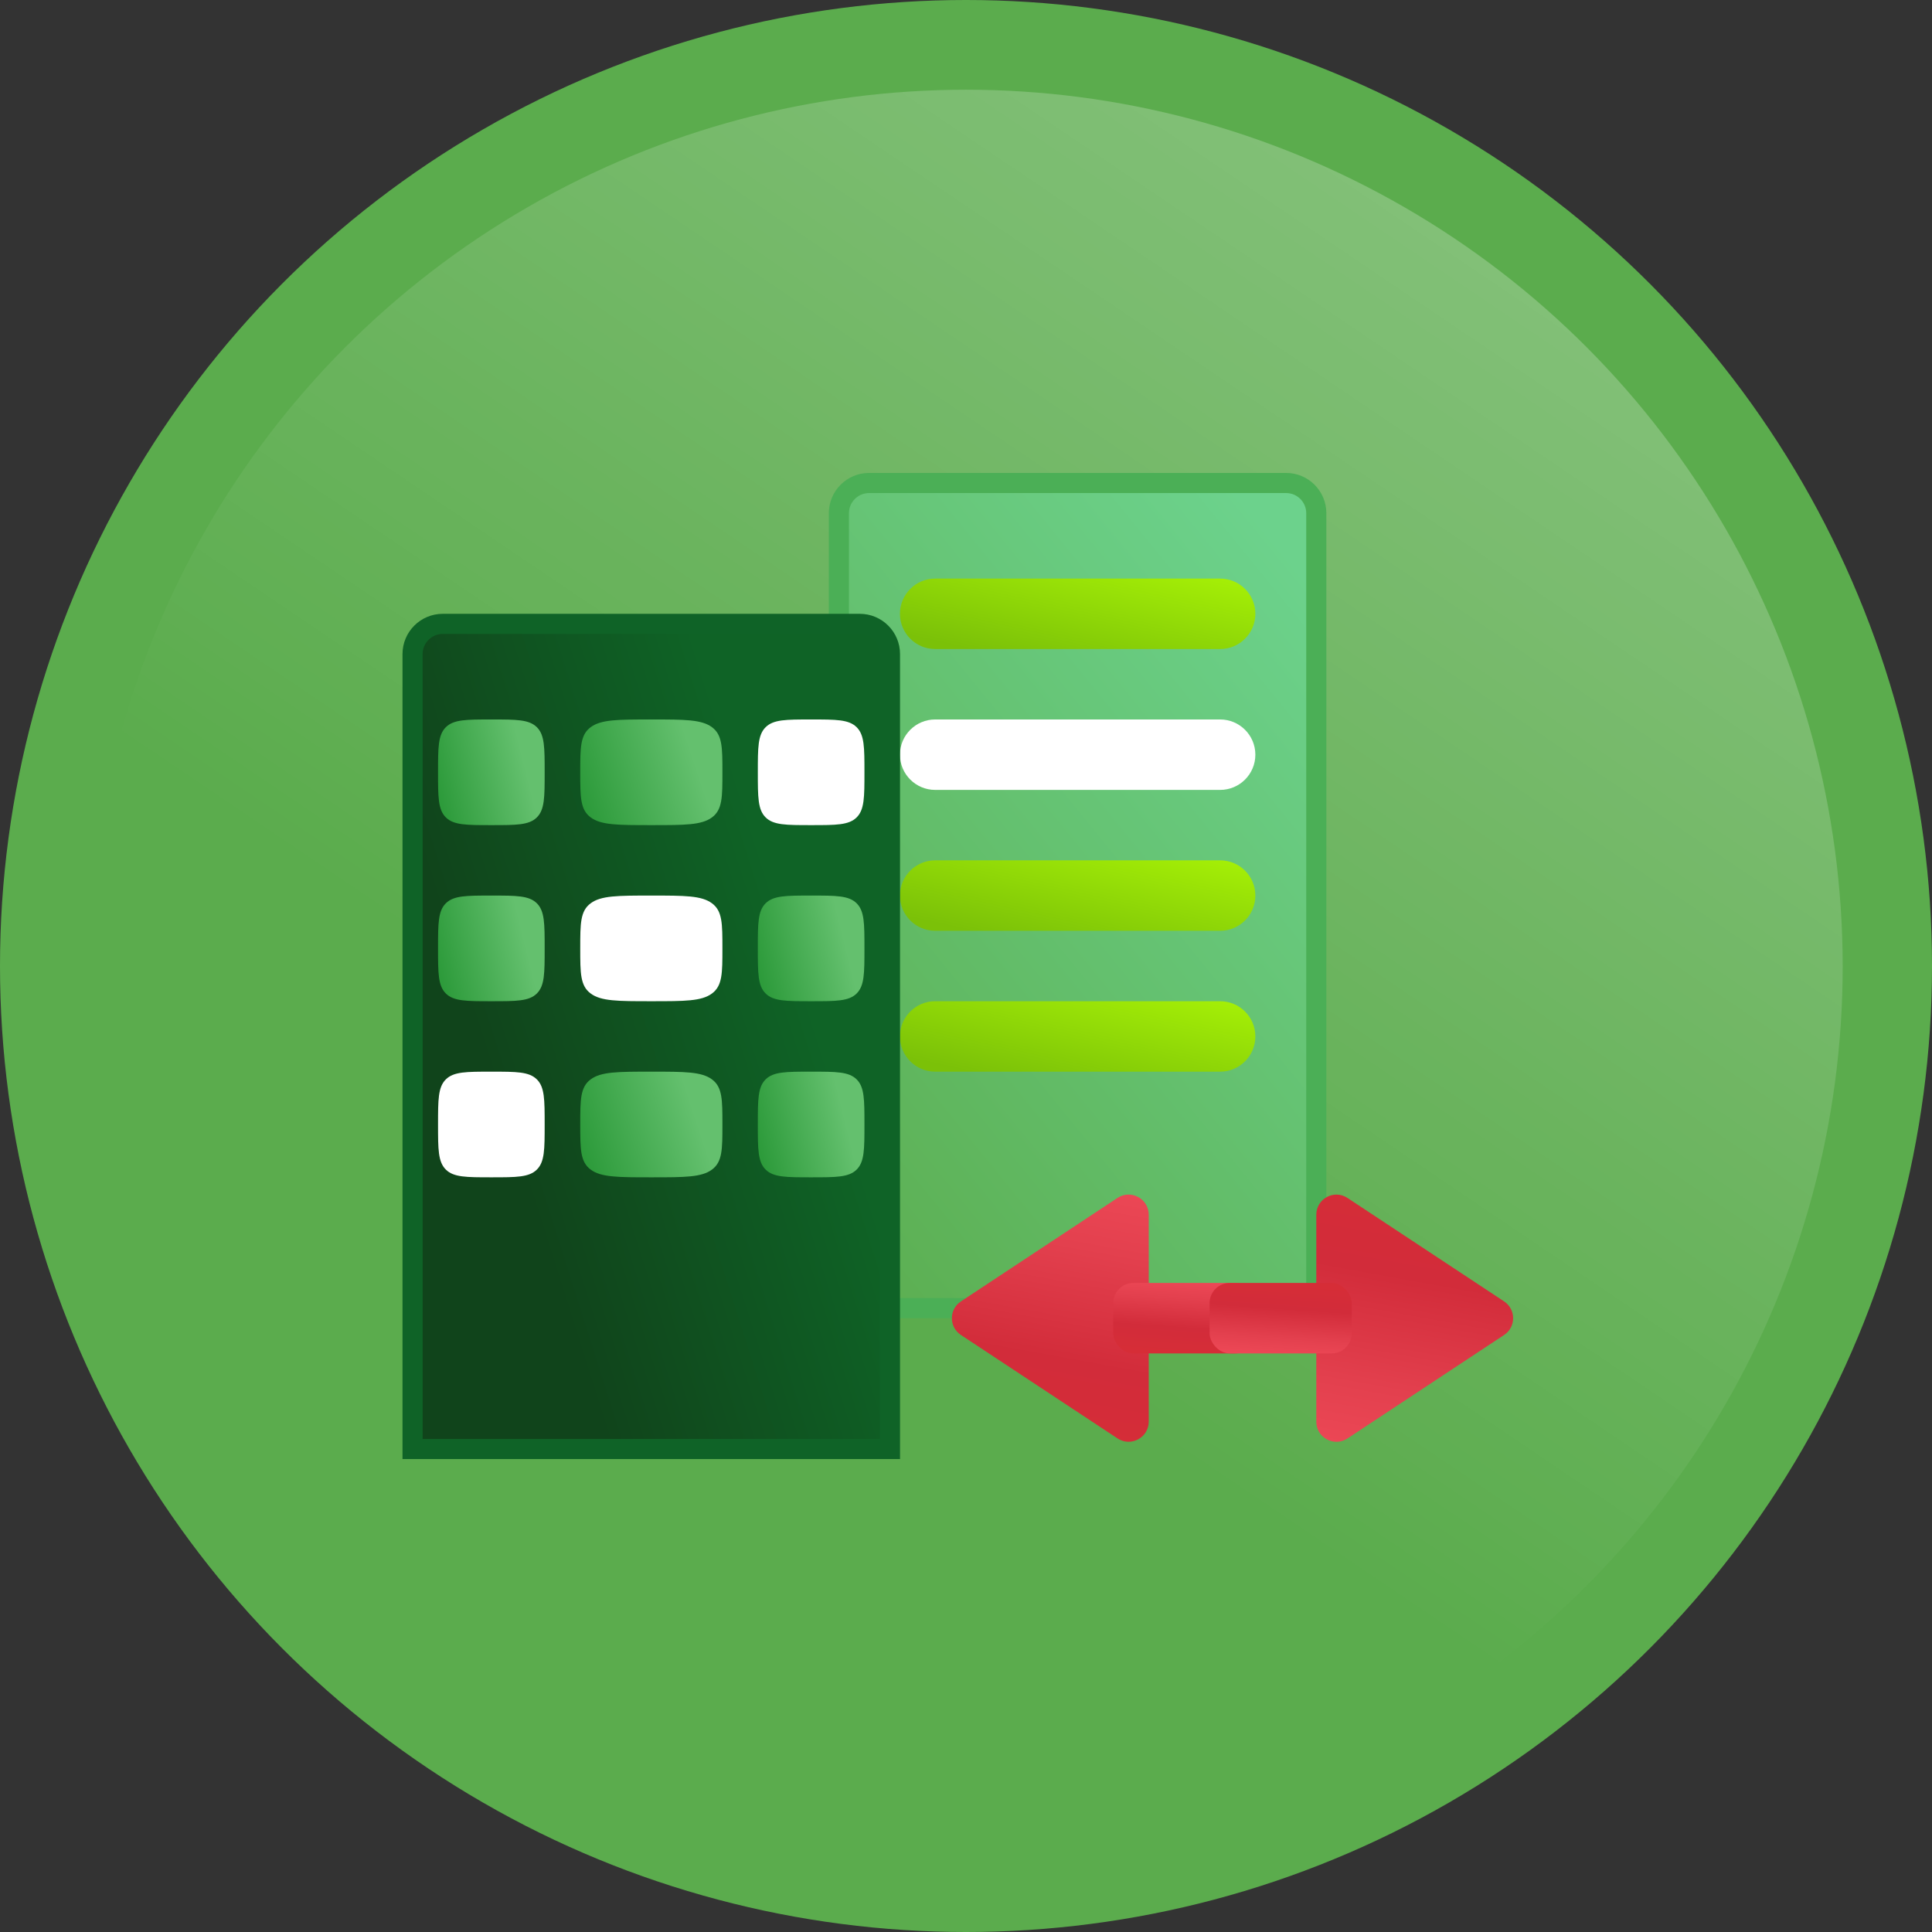 <?xml version="1.0" encoding="utf-8"?>
<svg xmlns="http://www.w3.org/2000/svg" width="48" height="48" viewBox="0 0 48 48" fill="none">
<rect x="0" y="0" width="48" height="48" fill="#333333" stroke="none"/>
<circle cx="24" cy="24" r="24" fill="#5BAC4D"/>
<ellipse cx="24" cy="24.01" rx="21.781" ry="21.781" fill="url(#paint0_linear_3498_29008)"/>
<path d="M20.842 12.75C20.842 12.336 21.178 12 21.592 12H31.953C32.367 12 32.703 12.336 32.703 12.75V32.5H20.842V12.75Z" fill="url(#paint1_linear_3498_29008)" stroke="#4BAF56" stroke-width="0.5"/>
<path d="M22.359 15.25C22.359 14.767 22.751 14.375 23.234 14.375H30.314C30.797 14.375 31.189 14.767 31.189 15.25C31.189 15.733 30.797 16.125 30.314 16.125H23.234C22.751 16.125 22.359 15.733 22.359 15.25Z" fill="url(#paint2_linear_3498_29008)"/>
<path d="M22.359 18.75C22.359 18.267 22.751 17.875 23.234 17.875H30.314C30.797 17.875 31.189 18.267 31.189 18.75C31.189 19.233 30.797 19.625 30.314 19.625H23.234C22.751 19.625 22.359 19.233 22.359 18.75Z" fill="white"/>
<path d="M22.359 22.25C22.359 21.767 22.751 21.375 23.234 21.375H30.314C30.797 21.375 31.189 21.767 31.189 22.25C31.189 22.733 30.797 23.125 30.314 23.125H23.234C22.751 23.125 22.359 22.733 22.359 22.25Z" fill="url(#paint3_linear_3498_29008)"/>
<path d="M22.359 25.75C22.359 25.267 22.751 24.875 23.234 24.875H30.314C30.797 24.875 31.189 25.267 31.189 25.75C31.189 26.233 30.797 26.625 30.314 26.625H23.234C22.751 26.625 22.359 26.233 22.359 25.75Z" fill="url(#paint4_linear_3498_29008)"/>
<path d="M10.25 16.25C10.25 15.836 10.586 15.5 11 15.5H21.361C21.775 15.5 22.111 15.836 22.111 16.25V36H10.25V16.25Z" fill="url(#paint5_linear_3498_29008)" stroke="#0F6327" stroke-width="0.5"/>
<path d="M10.883 19.187C10.883 18.569 10.883 18.259 11.077 18.067C11.271 17.875 11.583 17.875 12.207 17.875C12.832 17.875 13.144 17.875 13.338 18.067C13.532 18.259 13.532 18.569 13.532 19.187C13.532 19.806 13.532 20.116 13.338 20.308C13.144 20.5 12.832 20.5 12.207 20.5C11.583 20.5 11.271 20.5 11.077 20.308C10.883 20.116 10.883 19.806 10.883 19.187Z" fill="url(#paint6_linear_3498_29008)"/>
<path d="M10.883 23.562C10.883 22.944 10.883 22.634 11.077 22.442C11.271 22.25 11.583 22.25 12.207 22.25C12.832 22.25 13.144 22.25 13.338 22.442C13.532 22.634 13.532 22.944 13.532 23.562C13.532 24.181 13.532 24.491 13.338 24.683C13.144 24.875 12.832 24.875 12.207 24.875C11.583 24.875 11.271 24.875 11.077 24.683C10.883 24.491 10.883 24.181 10.883 23.562Z" fill="url(#paint7_linear_3498_29008)"/>
<path d="M10.883 27.938C10.883 27.319 10.883 27.009 11.077 26.817C11.271 26.625 11.583 26.625 12.207 26.625C12.832 26.625 13.144 26.625 13.338 26.817C13.532 27.009 13.532 27.319 13.532 27.938C13.532 28.556 13.532 28.866 13.338 29.058C13.144 29.25 12.832 29.25 12.207 29.25C11.583 29.25 11.271 29.25 11.077 29.058C10.883 28.866 10.883 28.556 10.883 27.938Z" fill="white"/>
<path d="M14.416 19.187C14.416 18.569 14.416 18.259 14.675 18.067C14.933 17.875 15.349 17.875 16.182 17.875C17.014 17.875 17.43 17.875 17.689 18.067C17.948 18.259 17.948 18.569 17.948 19.187C17.948 19.806 17.948 20.116 17.689 20.308C17.43 20.5 17.014 20.5 16.182 20.5C15.349 20.5 14.933 20.5 14.675 20.308C14.416 20.116 14.416 19.806 14.416 19.187Z" fill="url(#paint8_linear_3498_29008)"/>
<path d="M14.416 27.938C14.416 27.319 14.416 27.009 14.675 26.817C14.933 26.625 15.349 26.625 16.182 26.625C17.014 26.625 17.43 26.625 17.689 26.817C17.948 27.009 17.948 27.319 17.948 27.938C17.948 28.556 17.948 28.866 17.689 29.058C17.43 29.25 17.014 29.25 16.182 29.25C15.349 29.25 14.933 29.25 14.675 29.058C14.416 28.866 14.416 28.556 14.416 27.938Z" fill="url(#paint9_linear_3498_29008)"/>
<path d="M14.416 23.562C14.416 22.944 14.416 22.634 14.675 22.442C14.933 22.25 15.349 22.25 16.182 22.25C17.014 22.25 17.43 22.25 17.689 22.442C17.948 22.634 17.948 22.944 17.948 23.562C17.948 24.181 17.948 24.491 17.689 24.683C17.43 24.875 17.014 24.875 16.182 24.875C15.349 24.875 14.933 24.875 14.675 24.683C14.416 24.491 14.416 24.181 14.416 23.562Z" fill="white"/>
<path d="M18.828 27.938C18.828 27.319 18.828 27.009 19.022 26.817C19.216 26.625 19.528 26.625 20.152 26.625C20.777 26.625 21.089 26.625 21.283 26.817C21.477 27.009 21.477 27.319 21.477 27.938C21.477 28.556 21.477 28.866 21.283 29.058C21.089 29.25 20.777 29.25 20.152 29.25C19.528 29.25 19.216 29.25 19.022 29.058C18.828 28.866 18.828 28.556 18.828 27.938Z" fill="url(#paint10_linear_3498_29008)"/>
<path d="M18.828 19.187C18.828 18.569 18.828 18.259 19.022 18.067C19.216 17.875 19.528 17.875 20.152 17.875C20.777 17.875 21.089 17.875 21.283 18.067C21.477 18.259 21.477 18.569 21.477 19.187C21.477 19.806 21.477 20.116 21.283 20.308C21.089 20.5 20.777 20.5 20.152 20.5C19.528 20.5 19.216 20.5 19.022 20.308C18.828 20.116 18.828 19.806 18.828 19.187Z" fill="white"/>
<path d="M18.828 23.562C18.828 22.944 18.828 22.634 19.022 22.442C19.216 22.25 19.528 22.25 20.152 22.25C20.777 22.25 21.089 22.25 21.283 22.442C21.477 22.634 21.477 22.944 21.477 23.562C21.477 24.181 21.477 24.491 21.283 24.683C21.089 24.875 20.777 24.875 20.152 24.875C19.528 24.875 19.216 24.875 19.022 24.683C18.828 24.491 18.828 24.181 18.828 23.562Z" fill="url(#paint11_linear_3498_29008)"/>
<path d="M28.54 35.32L28.54 30.18C28.54 29.781 28.096 29.543 27.764 29.762L23.874 32.333C23.574 32.53 23.574 32.969 23.874 33.167L27.764 35.737C28.096 35.957 28.54 35.718 28.54 35.32Z" fill="url(#paint12_linear_3498_29008)"/>
<rect x="27.658" y="31.875" width="3.532" height="1.75" rx="0.5" fill="url(#paint13_linear_3498_29008)"/>
<path d="M32.703 30.18L32.703 35.321C32.703 35.719 33.146 35.957 33.478 35.738L37.369 33.167C37.668 32.97 37.668 32.531 37.369 32.333L33.478 29.763C33.146 29.543 32.703 29.782 32.703 30.18Z" fill="url(#paint14_linear_3498_29008)"/>
<rect x="33.584" y="33.625" width="3.532" height="1.75" rx="0.5" transform="rotate(-180 33.584 33.625)" fill="url(#paint15_linear_3498_29008)"/>
<defs>
<linearGradient id="paint0_linear_3498_29008" x1="45.781" y1="10.434" x2="28.66" y2="35.761" gradientUnits="userSpaceOnUse">
<stop stop-color="white" stop-opacity="0.25"/>
<stop offset="1" stop-color="white" stop-opacity="0"/>
</linearGradient>
<linearGradient id="paint1_linear_3498_29008" x1="31" y1="12.5" x2="14.572" y2="25.88" gradientUnits="userSpaceOnUse">
<stop stop-color="#6CD28C"/>
<stop offset="1" stop-color="#5BAC4D"/>
</linearGradient>
<linearGradient id="paint2_linear_3498_29008" x1="31.189" y1="14.578" x2="30.534" y2="17.545" gradientUnits="userSpaceOnUse">
<stop stop-color="#A4EE06"/>
<stop offset="1" stop-color="#7BC108"/>
</linearGradient>
<linearGradient id="paint3_linear_3498_29008" x1="31.189" y1="21.578" x2="30.534" y2="24.545" gradientUnits="userSpaceOnUse">
<stop stop-color="#A4EE06"/>
<stop offset="1" stop-color="#7BC108"/>
</linearGradient>
<linearGradient id="paint4_linear_3498_29008" x1="31.189" y1="25.078" x2="30.534" y2="28.045" gradientUnits="userSpaceOnUse">
<stop stop-color="#A4EE06"/>
<stop offset="1" stop-color="#7BC108"/>
</linearGradient>
<linearGradient id="paint5_linear_3498_29008" x1="21.439" y1="29.043" x2="13.695" y2="31.496" gradientUnits="userSpaceOnUse">
<stop stop-color="#0F6326"/>
<stop offset="1" stop-color="#10441B"/>
</linearGradient>
<linearGradient id="paint6_linear_3498_29008" x1="13.048" y1="19.061" x2="10.713" y2="19.639" gradientUnits="userSpaceOnUse">
<stop stop-color="#64C06E"/>
<stop offset="1" stop-color="#299837"/>
</linearGradient>
<linearGradient id="paint7_linear_3498_29008" x1="13.048" y1="23.436" x2="10.713" y2="24.014" gradientUnits="userSpaceOnUse">
<stop stop-color="#64C06E"/>
<stop offset="1" stop-color="#299837"/>
</linearGradient>
<linearGradient id="paint8_linear_3498_29008" x1="17.303" y1="19.061" x2="14.323" y2="20.044" gradientUnits="userSpaceOnUse">
<stop stop-color="#64C06E"/>
<stop offset="1" stop-color="#299837"/>
</linearGradient>
<linearGradient id="paint9_linear_3498_29008" x1="17.303" y1="27.812" x2="14.323" y2="28.794" gradientUnits="userSpaceOnUse">
<stop stop-color="#64C06E"/>
<stop offset="1" stop-color="#299837"/>
</linearGradient>
<linearGradient id="paint10_linear_3498_29008" x1="20.994" y1="27.812" x2="18.658" y2="28.389" gradientUnits="userSpaceOnUse">
<stop stop-color="#64C06E"/>
<stop offset="1" stop-color="#299837"/>
</linearGradient>
<linearGradient id="paint11_linear_3498_29008" x1="20.994" y1="23.436" x2="18.658" y2="24.014" gradientUnits="userSpaceOnUse">
<stop stop-color="#64C06E"/>
<stop offset="1" stop-color="#299837"/>
</linearGradient>
<linearGradient id="paint12_linear_3498_29008" x1="35.081" y1="30.467" x2="33.773" y2="37.673" gradientUnits="userSpaceOnUse">
<stop stop-color="#EE4957"/>
<stop offset="0.268" stop-color="#E3404E"/>
<stop offset="0.659" stop-color="#D22C3A"/>
<stop offset="1" stop-color="#D62D37"/>
</linearGradient>
<linearGradient id="paint13_linear_3498_29008" x1="35.55" y1="32.179" x2="35.424" y2="34.032" gradientUnits="userSpaceOnUse">
<stop stop-color="#EE4957"/>
<stop offset="0.268" stop-color="#E3404E"/>
<stop offset="0.659" stop-color="#D22C3A"/>
<stop offset="1" stop-color="#D62D37"/>
</linearGradient>
<linearGradient id="paint14_linear_3498_29008" x1="26.162" y1="35.033" x2="27.469" y2="27.827" gradientUnits="userSpaceOnUse">
<stop stop-color="#EE4957"/>
<stop offset="0.268" stop-color="#E3404E"/>
<stop offset="0.659" stop-color="#D22C3A"/>
<stop offset="1" stop-color="#D62D37"/>
</linearGradient>
<linearGradient id="paint15_linear_3498_29008" x1="41.476" y1="33.929" x2="41.35" y2="35.782" gradientUnits="userSpaceOnUse">
<stop stop-color="#EE4957"/>
<stop offset="0.268" stop-color="#E3404E"/>
<stop offset="0.659" stop-color="#D22C3A"/>
<stop offset="1" stop-color="#D62D37"/>
</linearGradient>
</defs>
</svg>